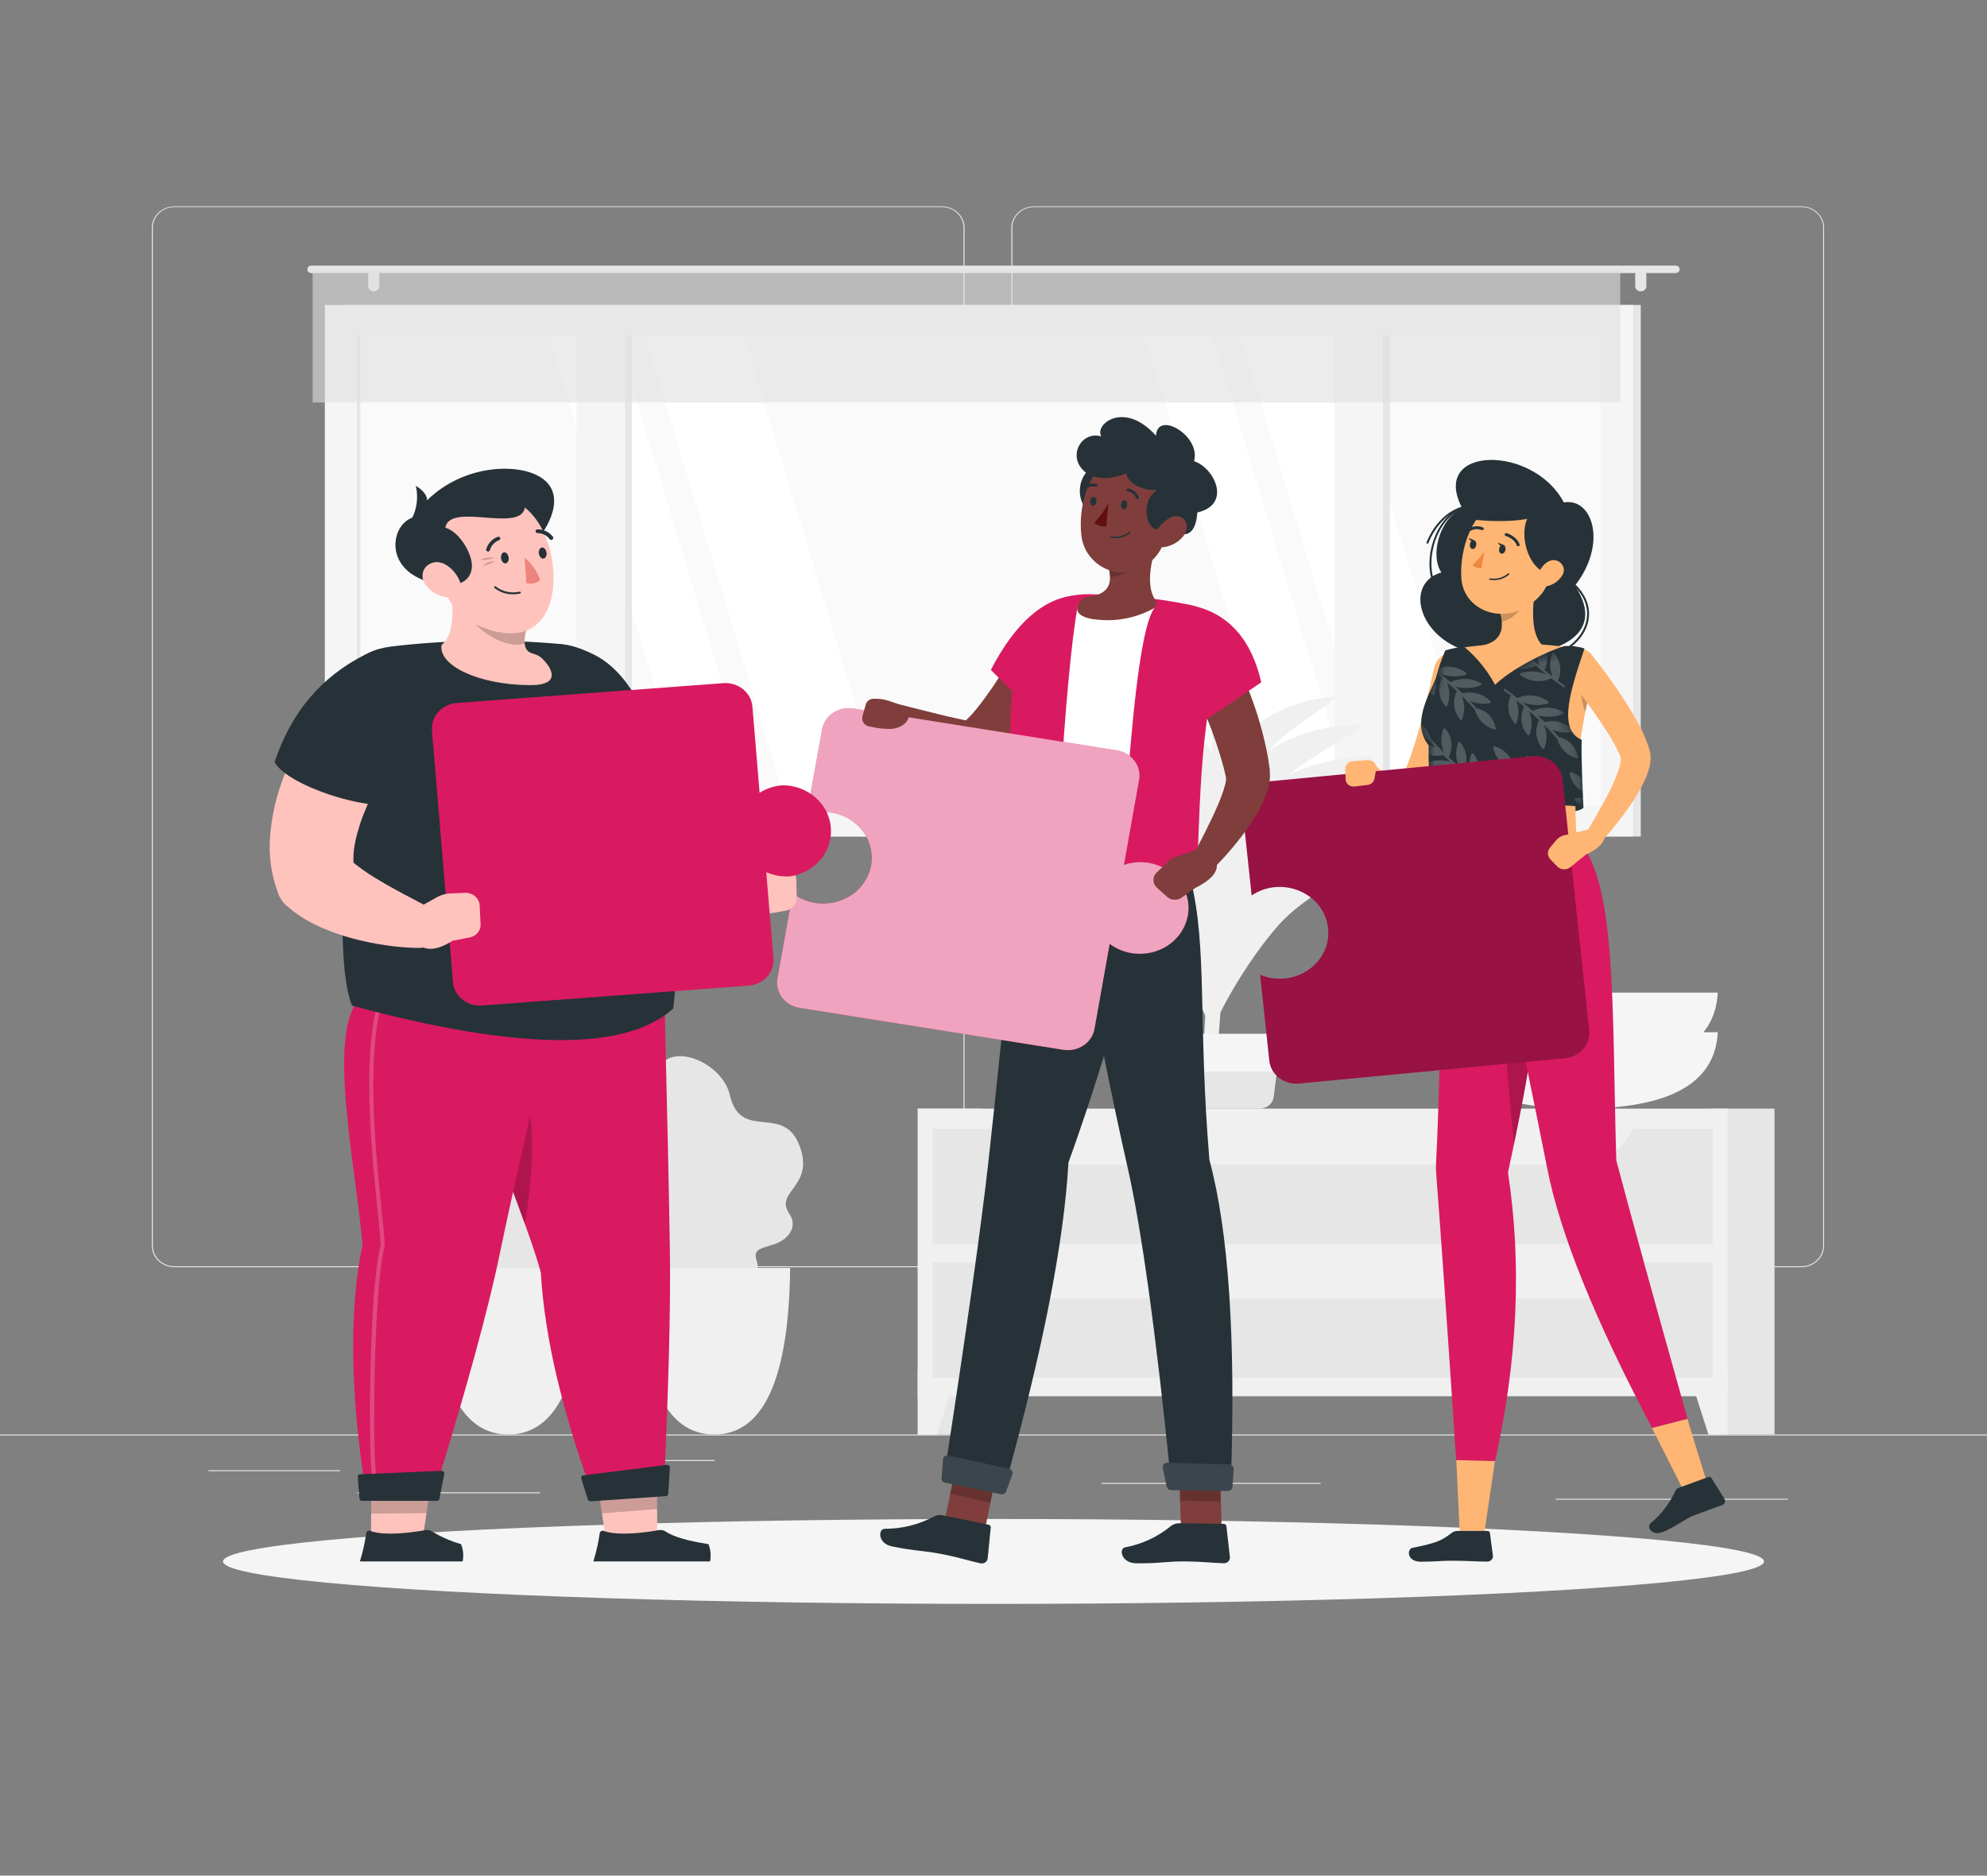 <svg xmlns="http://www.w3.org/2000/svg" xmlns:xlink="http://www.w3.org/1999/xlink" fill="none" version="1.1" width="192.833" height="182" viewBox="0 0 192.833 182"><rect x="0" y="0" width="192.833" height="182" fill="#808080" stroke="none"/><defs><clipPath id="master_svg0_24_18172"><rect x="0" y="0" width="192.833" height="182" rx="0"/></clipPath><mask id="master_svg1_24_18250" style="mask-type:alpha" maskUnits="userSpaceOnUse"><g><path d="M139.345,65.804C139.583,64.886,139.89,63.985,140.263,63.107C140.854,62.94,141.459,62.818,142.072,62.743C143.319,63.786,144.345,65.044,145.095,66.448C146.75,64.869,149.916,63.271,151.844,62.688C152.497,62.65,153.151,62.727,153.773,62.918C152.458,66.834,151.115,70.773,153.495,71.785C153.453,73.645,153.564,75.953,153.665,78.286C151.416,78.053,142.5,77.649,138.878,78.399C138.693,76.033,138.628,74.031,138.639,72.302C136.954,70.274,138.643,67.515,139.345,65.804Z" fill="#FFFFFF" fill-opacity="1"/></g></mask><mask id="master_svg2_24_18270" style="mask-type:alpha" maskUnits="userSpaceOnUse"><g><path d="M139.345,65.804C139.583,64.886,139.89,63.985,140.263,63.107C140.854,62.94,141.459,62.818,142.072,62.743C143.319,63.786,144.345,65.044,145.095,66.448C146.75,64.869,149.916,63.271,151.844,62.688C152.497,62.65,153.151,62.727,153.773,62.918C152.458,66.834,151.115,70.773,153.495,71.785C153.453,73.645,153.564,75.953,153.665,78.286C151.416,78.053,142.5,77.649,138.878,78.399C138.693,76.033,138.628,74.031,138.639,72.302C136.954,70.274,138.643,67.515,139.345,65.804Z" fill="#FFFFFF" fill-opacity="1"/></g></mask><mask id="master_svg3_24_18260" style="mask-type:alpha" maskUnits="userSpaceOnUse"><g><path d="M139.345,65.804C139.583,64.886,139.89,63.985,140.263,63.107C140.854,62.94,141.459,62.818,142.072,62.743C143.319,63.786,144.345,65.044,145.095,66.448C146.75,64.869,149.916,63.271,151.844,62.688C152.497,62.65,153.151,62.727,153.773,62.918C152.458,66.834,151.115,70.773,153.495,71.785C153.453,73.645,153.564,75.953,153.665,78.286C151.416,78.053,142.5,77.649,138.878,78.399C138.693,76.033,138.628,74.031,138.639,72.302C136.954,70.274,138.643,67.515,139.345,65.804Z" fill="#FFFFFF" fill-opacity="1"/></g></mask><mask id="master_svg4_24_18257" style="mask-type:alpha" maskUnits="userSpaceOnUse"><g><path d="M139.345,65.804C139.583,64.886,139.89,63.985,140.263,63.107C140.854,62.94,141.459,62.818,142.072,62.743C143.319,63.786,144.345,65.044,145.095,66.448C146.75,64.869,149.916,63.271,151.844,62.688C152.497,62.65,153.151,62.727,153.773,62.918C152.458,66.834,151.115,70.773,153.495,71.785C153.453,73.645,153.564,75.953,153.665,78.286C151.416,78.053,142.5,77.649,138.878,78.399C138.693,76.033,138.628,74.031,138.639,72.302C136.954,70.274,138.643,67.515,139.345,65.804Z" fill="#FFFFFF" fill-opacity="1"/></g></mask><mask id="master_svg5_24_18255" style="mask-type:alpha" maskUnits="userSpaceOnUse"><g><path d="M139.345,65.804C139.583,64.886,139.89,63.985,140.263,63.107C140.854,62.94,141.459,62.818,142.072,62.743C143.319,63.786,144.345,65.044,145.095,66.448C146.75,64.869,149.916,63.271,151.844,62.688C152.497,62.65,153.151,62.727,153.773,62.918C152.458,66.834,151.115,70.773,153.495,71.785C153.453,73.645,153.564,75.953,153.665,78.286C151.416,78.053,142.5,77.649,138.878,78.399C138.693,76.033,138.628,74.031,138.639,72.302C136.954,70.274,138.643,67.515,139.345,65.804Z" fill="#FFFFFF" fill-opacity="1"/></g></mask><mask id="master_svg6_24_18266" style="mask-type:alpha" maskUnits="userSpaceOnUse"><g><path d="M139.345,65.804C139.583,64.886,139.89,63.985,140.263,63.107C140.854,62.94,141.459,62.818,142.072,62.743C143.319,63.786,144.345,65.044,145.095,66.448C146.75,64.869,149.916,63.271,151.844,62.688C152.497,62.65,153.151,62.727,153.773,62.918C152.458,66.834,151.115,70.773,153.495,71.785C153.453,73.645,153.564,75.953,153.665,78.286C151.416,78.053,142.5,77.649,138.878,78.399C138.693,76.033,138.628,74.031,138.639,72.302C136.954,70.274,138.643,67.515,139.345,65.804Z" fill="#FFFFFF" fill-opacity="1"/></g></mask><mask id="master_svg7_24_18273" style="mask-type:alpha" maskUnits="userSpaceOnUse"><g><path d="M139.345,65.804C139.583,64.886,139.89,63.985,140.263,63.107C140.854,62.94,141.459,62.818,142.072,62.743C143.319,63.786,144.345,65.044,145.095,66.448C146.75,64.869,149.916,63.271,151.844,62.688C152.497,62.65,153.151,62.727,153.773,62.918C152.458,66.834,151.115,70.773,153.495,71.785C153.453,73.645,153.564,75.953,153.665,78.286C151.416,78.053,142.5,77.649,138.878,78.399C138.693,76.033,138.628,74.031,138.639,72.302C136.954,70.274,138.643,67.515,139.345,65.804Z" fill="#FFFFFF" fill-opacity="1"/></g></mask><mask id="master_svg8_24_18263" style="mask-type:alpha" maskUnits="userSpaceOnUse"><g><path d="M139.345,65.804C139.583,64.886,139.89,63.985,140.263,63.107C140.854,62.94,141.459,62.818,142.072,62.743C143.319,63.786,144.345,65.044,145.095,66.448C146.75,64.869,149.916,63.271,151.844,62.688C152.497,62.65,153.151,62.727,153.773,62.918C152.458,66.834,151.115,70.773,153.495,71.785C153.453,73.645,153.564,75.953,153.665,78.286C151.416,78.053,142.5,77.649,138.878,78.399C138.693,76.033,138.628,74.031,138.639,72.302C136.954,70.274,138.643,67.515,139.345,65.804Z" fill="#FFFFFF" fill-opacity="1"/></g></mask></defs><g clip-path="url(#master_svg0_24_18172)"><g><g><rect x="0" y="139.194" width="192.833" height="0.091" rx="0" fill="#EBEBEB" fill-opacity="1" style="mix-blend-mode:passthrough"/></g><g><rect x="20.232" y="142.659" width="12.773" height="0.091" rx="0" fill="#EBEBEB" fill-opacity="1" style="mix-blend-mode:passthrough"/></g><g><rect x="59.177" y="141.672" width="10.178" height="0.091" rx="0" fill="#EBEBEB" fill-opacity="1" style="mix-blend-mode:passthrough"/></g><g><rect x="34.698" y="144.807" width="17.71" height="0.091" rx="0" fill="#EBEBEB" fill-opacity="1" style="mix-blend-mode:passthrough"/></g><g><rect x="165.181" y="145.429" width="8.33" height="0.091" rx="0" fill="#EBEBEB" fill-opacity="1" style="mix-blend-mode:passthrough"/></g><g><rect x="150.977" y="145.429" width="12.33" height="0.091" rx="0" fill="#EBEBEB" fill-opacity="1" style="mix-blend-mode:passthrough"/></g><g><rect x="106.91" y="143.893" width="21.258" height="0.091" rx="0" fill="#EBEBEB" fill-opacity="1" style="mix-blend-mode:passthrough"/></g><g><path d="M91.403,122.959L16.934,122.959C15.72,122.957,14.736,122.027,14.736,120.881L14.736,22.08C14.747,20.941,15.727,20.022,16.934,20.02L91.403,20.02C92.619,20.02,93.605,20.95,93.605,22.098L93.605,120.881C93.605,122.029,92.619,122.959,91.403,122.959ZM16.934,20.093C15.773,20.095,14.833,20.984,14.833,22.08L14.833,120.881C14.833,121.977,15.773,122.866,16.934,122.868L91.403,122.868C92.565,122.866,93.506,121.978,93.508,120.881L93.508,22.08C93.506,20.983,92.565,20.095,91.403,20.093L16.934,20.093Z" fill="#EBEBEB" fill-opacity="1" style="mix-blend-mode:passthrough"/></g><g><path d="M174.827,122.959L100.355,122.959C99.139,122.957,98.154,122.028,98.152,120.881L98.152,22.08C98.165,20.94,99.147,20.022,100.355,20.02L174.827,20.02C176.032,20.024,177.011,20.942,177.021,22.08L177.021,120.881C177.021,122.026,176.04,122.955,174.827,122.959ZM100.355,20.093C99.192,20.095,98.251,20.983,98.249,22.08L98.249,120.881C98.251,121.978,99.192,122.866,100.355,122.868L174.827,122.868C175.989,122.866,176.93,121.978,176.932,120.881L176.932,22.08C176.93,20.983,175.989,20.095,174.827,20.093L100.355,20.093Z" fill="#EBEBEB" fill-opacity="1" style="mix-blend-mode:passthrough"/></g><g transform="matrix(-1,0,0,-1,318.467,162.337)"><rect x="159.234" y="81.168" width="125.974" height="51.575" rx="0" fill="#E6E6E6" fill-opacity="1" style="mix-blend-mode:passthrough"/></g><g transform="matrix(-1,0,0,-1,316.957,162.337)"><rect x="158.478" y="81.168" width="126.954" height="51.575" rx="0" fill="#F5F5F5" fill-opacity="1" style="mix-blend-mode:passthrough"/></g><g transform="matrix(0,1,-1,0,187.929,-122.795)"><rect x="155.362" y="32.567" width="45.627" height="120.725" rx="0" fill="#FAFAFA" fill-opacity="1" style="mix-blend-mode:passthrough"/></g><g><path d="M85.969,78.194L72.2,32.571L62.594,32.571L76.362,78.194L85.969,78.194Z" fill="#FFFFFF" fill-opacity="1" style="mix-blend-mode:passthrough"/></g><g><path d="M73.635,78.194L59.871,32.571L53.253,32.571L67.021,78.194L73.635,78.194Z" fill="#FFFFFF" fill-opacity="1" style="mix-blend-mode:passthrough"/></g><g><path d="M143.769,78.194L130.004,32.571L120.393,32.571L134.162,78.194L143.769,78.194Z" fill="#FFFFFF" fill-opacity="1" style="mix-blend-mode:passthrough"/></g><g><path d="M131.439,78.194L117.671,32.571L111.056,32.571L124.821,78.194L131.439,78.194Z" fill="#FFFFFF" fill-opacity="1" style="mix-blend-mode:passthrough"/></g><g transform="matrix(0,1,-1,0,93.892,-28.758)"><rect x="61.325" y="32.567" width="45.627" height="3.718" rx="0" fill="#E6E6E6" fill-opacity="1" style="mix-blend-mode:passthrough"/></g><g transform="matrix(0,1,-1,0,167.454,-102.312)"><rect x="134.883" y="32.571" width="45.627" height="3.718" rx="0" fill="#E6E6E6" fill-opacity="1" style="mix-blend-mode:passthrough"/></g><g transform="matrix(0,1,-1,0,91.011,-30.296)"><rect x="60.653" y="30.358" width="49.726" height="4.697" rx="0" fill="#F5F5F5" fill-opacity="1" style="mix-blend-mode:passthrough"/></g><g transform="matrix(0,1,-1,0,164.573,-103.858)"><rect x="134.216" y="30.358" width="49.726" height="4.697" rx="0" fill="#F5F5F5" fill-opacity="1" style="mix-blend-mode:passthrough"/></g><g transform="matrix(0,1,-1,0,67.539,-2.398)"><rect x="34.968" y="32.571" width="45.627" height="0.332" rx="0" fill="#E6E6E6" fill-opacity="1" style="mix-blend-mode:passthrough"/></g><g><path d="M30.213,25.771L162.621,25.771C162.834,25.771,163.006,25.934,163.006,26.135C163.006,26.336,162.834,26.499,162.621,26.499L30.213,26.499C30,26.499,29.828,26.336,29.828,26.135C29.828,25.934,30,25.771,30.213,25.771Z" fill="#E6E6E6" fill-opacity="1" style="mix-blend-mode:passthrough"/></g><g><path d="M159.23,28.272C159.529,28.272,159.772,28.044,159.774,27.762L159.774,26.67C159.774,26.387,159.53,26.157,159.23,26.157C158.931,26.159,158.69,26.388,158.69,26.67L158.69,27.762C158.69,28.044,158.932,28.272,159.23,28.272Z" fill="#E6E6E6" fill-opacity="1" style="mix-blend-mode:passthrough"/></g><g><path d="M36.272,28.272C36.571,28.272,36.814,28.044,36.816,27.762L36.816,26.67C36.816,26.387,36.572,26.157,36.272,26.157C35.973,26.159,35.732,26.388,35.732,26.67L35.732,27.762C35.732,28.044,35.974,28.272,36.272,28.272Z" fill="#E6E6E6" fill-opacity="1" style="mix-blend-mode:passthrough"/></g><g transform="matrix(-1,0,0,-1,314.48,78.1)" style="opacity:0.6;"><rect x="157.24" y="39.05" width="126.9" height="12.9" rx="0" fill="#E0E0E0" fill-opacity="1" style="mix-blend-mode:passthrough"/></g><g><path d="M75.113,120.739C76.482,120.302,77.473,119.057,76.605,117.779C75.167,115.668,78.765,115.231,77.762,111.69C76.339,106.703,71.916,111.024,70.82,106.23C70.022,102.746,63.824,100.464,63.581,105.05C63.315,110.07,60.65,106.79,60.056,112.374C59.648,116.232,65.456,116.793,63.732,118.002C62.463,118.882,61.711,120.418,63.481,121.47C65.895,122.901,63.616,124.018,65.259,125.016C66.902,126.013,67.164,124.422,69.71,125.198C71.985,125.889,73.913,123.767,73.462,122.439C73.026,121.212,73.74,121.179,75.113,120.739Z" fill="#E6E6E6" fill-opacity="1" style="mix-blend-mode:passthrough"/></g><g><path d="M61.957,123.032Q62.142,139.194,69.319,139.194Q76.497,139.194,76.682,123.032L61.957,123.032Z" fill="#F0F0F0" fill-opacity="1" style="mix-blend-mode:passthrough"/></g><g><path d="M55.127,120.739C56.492,120.302,57.487,119.057,56.616,117.779C55.177,115.668,58.779,115.231,57.773,111.69C56.346,106.703,51.922,111.024,50.831,106.23C50.032,102.746,43.835,100.464,43.592,105.05C43.326,110.07,40.661,106.79,40.067,112.374C39.658,116.232,45.466,116.793,43.742,118.002C42.473,118.882,41.721,120.418,43.495,121.47C45.906,122.901,43.63,124.018,45.269,125.016C46.909,126.013,47.175,124.422,49.72,125.198C51.999,125.889,53.928,123.767,53.473,122.439C53.037,121.212,53.75,121.179,55.127,120.739Z" fill="#E6E6E6" fill-opacity="1" style="mix-blend-mode:passthrough"/></g><g><path d="M41.968,123.032Q42.157,139.194,49.33,139.194Q56.504,139.194,56.693,123.032L41.968,123.032Z" fill="#F0F0F0" fill-opacity="1" style="mix-blend-mode:passthrough"/></g><g><path d="M117.879,105.152C118.912,94.352,119.634,76.822,119.074,70.958C119.057,70.758,118.952,70.573,118.785,70.449C118.558,70.28,118.247,70.256,117.994,70.388C117.742,70.52,117.597,70.782,117.628,71.053C117.728,73.965,117.84,81.219,117.243,93.748C116.938,99.983,116.498,104.253,116.799,105.152L117.879,105.152Z" fill="#F0F0F0" fill-opacity="1" style="mix-blend-mode:passthrough"/></g><g><path d="M121.065,82.788C123.541,79.876,128.593,77.779,133.742,77.79C135.762,77.79,127.59,81.194,124.192,84.947C121.554,87.859,118.577,92.765,117.567,95.484C118.218,89.759,118.593,85.715,121.065,82.788Z" fill="#F0F0F0" fill-opacity="1" style="mix-blend-mode:passthrough"/></g><g><path d="M115.893,82.759C113.448,79.541,107.794,77.066,101.681,76.786C99.278,76.677,108.415,80.713,111.82,84.852C114.47,88.066,117.185,93.395,117.929,96.314C118.11,90.272,118.342,85.977,115.893,82.759Z" fill="#F0F0F0" fill-opacity="1" style="mix-blend-mode:passthrough"/></g><g><path d="M121.065,87.488C123.541,84.576,128.593,82.479,133.742,82.49C135.762,82.49,127.59,85.893,124.192,89.646C121.554,92.558,118.577,97.465,117.567,100.202C118.218,94.458,118.593,90.414,121.065,87.488Z" fill="#F0F0F0" fill-opacity="1" style="mix-blend-mode:passthrough"/></g><g><path d="M115.893,87.724C113.448,84.506,107.794,82.031,101.681,81.751C99.278,81.642,108.415,85.678,111.82,89.817C114.47,93.035,117.185,98.36,117.929,101.279C118.11,95.215,118.342,90.938,115.893,87.724Z" fill="#F0F0F0" fill-opacity="1" style="mix-blend-mode:passthrough"/></g><g><path d="M120.621,71.733C122.241,69.549,125.708,67.86,129.329,67.631C130.752,67.54,125.145,70.31,122.908,73.091C121.168,75.275,119.275,78.849,118.666,80.811C118.901,76.767,118.997,73.892,120.621,71.733Z" fill="#F0F0F0" fill-opacity="1" style="mix-blend-mode:passthrough"/></g><g><path d="M117.397,72.651C115.673,70.383,111.689,68.647,107.37,68.443C105.677,68.366,112.114,71.213,114.516,74.129C116.383,76.393,118.296,80.149,118.82,82.206C118.959,77.936,119.125,74.918,117.397,72.651Z" fill="#F0F0F0" fill-opacity="1" style="mix-blend-mode:passthrough"/></g><g><path d="M121.177,74.555C123.271,72.076,127.548,70.314,131.91,70.321C133.622,70.321,126.703,73.204,123.811,76.382C121.574,78.85,119.055,83.003,118.195,85.307C118.785,80.444,119.082,77.03,121.177,74.555Z" fill="#F0F0F0" fill-opacity="1" style="mix-blend-mode:passthrough"/></g><g><path d="M116.923,75.872C114.848,73.164,110.062,71.053,104.901,70.816C102.869,70.721,110.602,74.143,113.486,77.645C115.7,80.367,118.014,84.877,118.647,87.36C118.785,82.22,118.994,78.598,116.923,75.872Z" fill="#F0F0F0" fill-opacity="1" style="mix-blend-mode:passthrough"/></g><g><path d="M121.315,77.991C123.575,75.319,128.192,73.415,132.885,73.426C134.733,73.426,127.27,76.535,124.166,79.978C121.755,82.643,119.036,87.12,118.111,89.606C118.716,84.361,119.055,80.663,121.315,77.991Z" fill="#F0F0F0" fill-opacity="1" style="mix-blend-mode:passthrough"/></g><g><path d="M116.595,79.454C114.281,76.429,108.982,74.103,103.232,73.841C100.976,73.735,109.561,77.532,112.766,81.423C115.257,84.448,117.81,89.457,118.512,92.201C118.678,86.501,118.898,82.482,116.595,79.454Z" fill="#F0F0F0" fill-opacity="1" style="mix-blend-mode:passthrough"/></g><g><path d="M110.921,103.329L111.307,106.361C111.349,107.041,111.946,107.572,112.668,107.573L122.256,107.573C122.978,107.572,123.574,107.041,123.617,106.361L124.003,103.329C124.047,102.591,123.424,101.97,122.641,101.971L112.282,101.971C111.499,101.97,110.877,102.591,110.921,103.329Z" fill="#E6E6E6" fill-opacity="1" style="mix-blend-mode:passthrough"/></g><g><path d="M110.351,103.969L124.57,103.969C124.778,103.969,124.954,103.822,124.979,103.627L125.318,100.737C125.343,100.508,125.153,100.309,124.909,100.308L110.011,100.308C109.767,100.309,109.577,100.508,109.602,100.737L109.942,103.627C109.967,103.822,110.142,103.969,110.351,103.969Z" fill="#F5F5F5" fill-opacity="1" style="mix-blend-mode:passthrough"/></g><g transform="matrix(-1,0,0,-1,190.489,278.387)"><rect x="95.244" y="139.194" width="6.178" height="31.621" rx="0" fill="#E6E6E6" fill-opacity="1" style="mix-blend-mode:passthrough"/></g><g><path d="M90.918,139.193L89.066,139.193L89.066,133.14L92.858,133.14L90.918,139.193Z" fill="#F0F0F0" fill-opacity="1" style="mix-blend-mode:passthrough"/></g><g transform="matrix(-1,0,0,-1,344.424,278.387)"><rect x="172.212" y="139.194" width="6.178" height="31.621" rx="0" fill="#E6E6E6" fill-opacity="1" style="mix-blend-mode:passthrough"/></g><g transform="matrix(-1,0,0,-1,335.306,270.961)"><rect x="167.653" y="135.48" width="78.587" height="27.908" rx="0" fill="#F0F0F0" fill-opacity="1" style="mix-blend-mode:passthrough"/></g><g><path d="M165.798,139.193L167.65,139.193L167.65,133.14L163.858,133.14L165.798,139.193Z" fill="#F0F0F0" fill-opacity="1" style="mix-blend-mode:passthrough"/></g><g transform="matrix(-1,0,0,-1,332.43,241.412)"><rect x="166.215" y="120.706" width="75.714" height="11.168" rx="0" fill="#E6E6E6" fill-opacity="1" style="mix-blend-mode:passthrough"/></g><g><path d="M101.596,113.008L153.881,113.008C155.686,113.008,157.414,111.628,158.66,109.197L96.822,109.197C98.064,111.628,99.791,113.008,101.596,113.008Z" fill="#F0F0F0" fill-opacity="1" style="mix-blend-mode:passthrough"/></g><g transform="matrix(-1,0,0,-1,332.43,267.351)"><rect x="166.215" y="133.675" width="75.714" height="11.168" rx="0" fill="#E6E6E6" fill-opacity="1" style="mix-blend-mode:passthrough"/></g><g><path d="M101.596,125.977L153.881,125.977C155.686,125.977,157.414,124.601,158.66,122.169L96.822,122.169C98.064,124.601,99.791,125.977,101.596,125.977Z" fill="#F0F0F0" fill-opacity="1" style="mix-blend-mode:passthrough"/></g><g><path d="M166.701,100.162Q166.361,107.573,153.41,107.573Q140.46,107.573,140.124,100.162L166.701,100.162Z" fill="#F5F5F5" fill-opacity="1" style="mix-blend-mode:passthrough"/></g><g><path d="M166.701,96.314Q166.361,103.74,153.41,103.74Q140.46,103.74,140.124,96.329L166.701,96.314Z" fill="#F5F5F5" fill-opacity="1" style="mix-blend-mode:passthrough"/></g></g><g><g><ellipse cx="96.417" cy="151.511" rx="74.777" ry="4.12" fill="#F5F5F5" fill-opacity="1" style="mix-blend-mode:passthrough"/></g></g><g><g><path d="M141.887,49.275C139.573,50.469,138.802,54.007,139.886,55.546C135.875,56.682,137.957,63.19,144.514,63.554C151.07,63.918,156.061,61.658,152.84,56.831C156.026,52.78,154.56,48.255,151.768,48.754C148.772,43.087,138.737,43.254,141.887,49.275Z" fill="#263238" fill-opacity="1" style="mix-blend-mode:passthrough"/></g><g><path d="M148.867,63.991C147.856,63.988,146.864,63.726,145.998,63.234C145.939,63.214,145.914,63.148,145.946,63.097C145.978,63.046,146.051,63.035,146.098,63.074C148.407,64.378,151.38,63.892,153.09,61.931C154.143,60.701,154.633,58.728,152.793,56.886C152.756,56.849,152.758,56.79,152.797,56.755C152.836,56.719,152.899,56.721,152.936,56.758C154.841,58.688,154.344,60.762,153.241,62.047C152.159,63.274,150.558,63.986,148.867,63.991Z" fill="#263238" fill-opacity="1" style="mix-blend-mode:passthrough"/></g><g><path d="M139.16,56.755C139.12,56.754,139.084,56.729,139.071,56.693C138.046,53.92,139.419,50.196,141.844,49.177C141.893,49.16,141.948,49.18,141.972,49.224C141.993,49.27,141.971,49.324,141.921,49.344C139.577,50.327,138.254,53.938,139.253,56.624C139.27,56.672,139.243,56.725,139.191,56.741L139.16,56.755Z" fill="#263238" fill-opacity="1" style="mix-blend-mode:passthrough"/></g><g><path d="M138.532,52.747L138.497,52.747C138.449,52.729,138.423,52.678,138.439,52.631C139.134,50.894,140.445,49.573,141.856,49.18C141.908,49.166,141.961,49.194,141.976,49.242C141.991,49.29,141.962,49.341,141.91,49.355C140.557,49.719,139.296,51.011,138.621,52.696C138.604,52.728,138.57,52.748,138.532,52.747Z" fill="#263238" fill-opacity="1" style="mix-blend-mode:passthrough"/></g><g><path d="M143.931,149.571L141.702,149.575L141.328,141.672L145.081,141.76L143.931,149.571Z" fill="#FFB573" fill-opacity="1" style="mix-blend-mode:passthrough"/></g><g><path d="M140.055,81.379Q139.858,103.31,139.368,112.858C139.349,113.142,139.349,113.426,139.368,113.71Q140.101,123.279,141.316,141.672L145.092,141.763Q148.381,127.076,146.345,113.772C149.619,98.724,151.382,85.296,148.416,81.376L140.055,81.379Z" fill="#D91A60" fill-opacity="1" style="mix-blend-mode:passthrough"/></g><g style="opacity:0.2;"><path d="M146.38,90.09C145.223,93.752,146.349,105.524,146.947,110.955C147.761,107.031,148.455,103.256,148.968,99.776L146.38,90.09Z" fill="#000000" fill-opacity="1" style="mix-blend-mode:passthrough"/></g><g><path d="M141.451,148.552L144.348,148.552C144.474,148.548,144.582,148.637,144.594,148.756L144.888,150.995C144.894,151.286,144.645,151.526,144.336,151.526C143.06,151.526,142.45,151.439,140.842,151.442C139.851,151.442,139.253,151.537,137.884,151.537C136.515,151.537,136.515,150.299,137.089,150.187C139.67,149.681,140.001,149.4,140.9,148.731C141.057,148.615,141.251,148.552,141.451,148.552Z" fill="#263238" fill-opacity="1" style="mix-blend-mode:passthrough"/></g><g><path d="M142.404,65.24C142.261,65.993,142.099,66.696,141.925,67.424C141.752,68.152,141.574,68.88,141.37,69.608C140.965,71.064,140.545,72.491,139.989,73.932C139.711,74.677,139.386,75.407,139.017,76.116C138.813,76.51,138.577,76.888,138.312,77.248C138.235,77.346,138.165,77.441,138.065,77.55C137.969,77.666,137.862,77.773,137.745,77.871C137.449,78.134,137.093,78.33,136.703,78.442C136.295,78.558,135.863,78.575,135.446,78.489C135.118,78.418,134.805,78.295,134.521,78.125C134.088,77.864,133.705,77.537,133.387,77.157C132.84,76.515,132.404,75.795,132.095,75.024C131.955,74.686,132.086,74.302,132.408,74.105C132.73,73.907,133.155,73.951,133.425,74.209L133.472,74.256C133.95,74.733,134.466,75.176,135.014,75.581C135.229,75.736,135.467,75.858,135.72,75.945C135.813,75.967,135.878,75.967,135.886,75.945C135.894,75.923,135.832,75.909,135.778,75.912C135.724,75.916,135.689,75.934,135.705,75.912C135.723,75.881,135.743,75.85,135.766,75.821C135.805,75.777,135.838,75.73,135.867,75.679C136.028,75.429,136.17,75.167,136.291,74.897C136.572,74.273,136.819,73.637,137.031,72.989C137.471,71.657,137.872,70.27,138.219,68.876C138.566,67.482,138.91,66.059,139.218,64.668C139.416,63.869,140.247,63.361,141.1,63.518C141.954,63.675,142.523,64.44,142.388,65.251L142.404,65.24Z" fill="#FFB573" fill-opacity="1" style="mix-blend-mode:passthrough"/></g><g><path d="M138.898,78.402C138.898,79.298,153.684,79.472,153.684,78.289L146.129,76.469L138.898,78.402Z" fill="#263238" fill-opacity="1" style="mix-blend-mode:passthrough"/></g><g><path d="M141.613,62.892C145.511,62.277,149.494,62.314,153.379,63.001C154.342,63.145,154.976,64.026,154.764,64.923C152.673,73.757,152.793,76.728,152.994,81.38L140.058,81.38C139.41,73.619,139.067,69.189,138.982,66.674C138.913,64.756,139.611,63.172,141.613,62.892Z" fill="#FFB573" fill-opacity="1" style="mix-blend-mode:passthrough"/></g><g style="opacity:0.2;"><path d="M153.341,65.458C153.26,66.691,153.433,67.927,153.85,69.098C154.016,68.257,154.209,67.355,154.429,66.368L153.341,65.458Z" fill="#000000" fill-opacity="1" style="mix-blend-mode:passthrough"/></g><g><path d="M149.134,56.442C148.748,58.207,148.397,61.451,149.708,62.63Q149.195,64.424,145.717,64.424Q141.887,64.424,143.885,62.63C145.975,62.157,145.921,60.693,145.558,59.321L149.134,56.442Z" fill="#FFB573" fill-opacity="1" style="mix-blend-mode:passthrough"/></g><g style="opacity:0.2;"><path d="M147.676,57.617L145.558,59.332C145.648,59.652,145.709,59.978,145.74,60.307C146.538,60.198,147.633,59.372,147.718,58.582C147.766,58.261,147.751,57.934,147.676,57.617Z" fill="#000000" fill-opacity="1" style="mix-blend-mode:passthrough"/></g><g><path d="M151.155,53.377C150.437,56.256,150.202,57.49,148.374,58.731C145.628,60.602,142.034,59.146,141.818,56.121C141.625,53.402,142.824,49.147,146.06,48.477C149.159,47.818,151.911,50.465,151.155,53.377Z" fill="#FFB573" fill-opacity="1" style="mix-blend-mode:passthrough"/></g><g><path d="M149.989,49.045C146.758,49.384,147.741,55.07,150.171,55.619C153.017,54.305,154.772,49.315,149.989,49.045Z" fill="#263238" fill-opacity="1" style="mix-blend-mode:passthrough"/></g><g><path d="M165.81,144.366L163.577,145.007L160.318,138.564L163.754,137.679L165.81,144.366Z" fill="#FFB573" fill-opacity="1" style="mix-blend-mode:passthrough"/></g><g><path d="M162.933,144.362L165.802,143.314C165.906,143.276,166.023,143.315,166.08,143.405L167.364,145.451C167.495,145.667,167.391,145.943,167.144,146.033C166.137,146.397,165.651,146.583,164.39,147.045C163.619,147.329,162.408,148.275,161.336,148.665C160.264,149.054,159.793,148.13,160.179,147.809C161.224,146.949,162.047,145.874,162.585,144.668C162.651,144.525,162.777,144.415,162.933,144.362Z" fill="#263238" fill-opacity="1" style="mix-blend-mode:passthrough"/></g><g><path d="M143.607,81.38Q148.362,104.337,150.163,113.412Q152.026,122.876,160.326,138.549L163.77,137.661Q159.053,120.895,156.855,112.585C156.423,97.538,156.932,85.285,152.998,81.365L143.607,81.38Z" fill="#D91A60" fill-opacity="1" style="mix-blend-mode:passthrough"/></g><g><path d="M146.094,53.359C146.052,53.595,145.886,53.766,145.709,53.723C145.531,53.679,145.446,53.483,145.489,53.246C145.531,53.009,145.701,52.838,145.875,52.864C146.048,52.889,146.141,53.122,146.094,53.359Z" fill="#263238" fill-opacity="1" style="mix-blend-mode:passthrough"/></g><g><path d="M143.26,52.904C143.217,53.14,143.048,53.311,142.874,53.268C142.701,53.224,142.612,53.031,142.654,52.791C142.697,52.551,142.867,52.383,143.04,52.427C143.214,52.471,143.302,52.667,143.26,52.904Z" fill="#263238" fill-opacity="1" style="mix-blend-mode:passthrough"/></g><g><path d="M143.109,52.452L142.535,52.19Q142.766,52.685,143.109,52.452Z" fill="#263238" fill-opacity="1" style="mix-blend-mode:passthrough"/></g><g><path d="M144.054,53.471C143.736,53.975,143.347,54.435,142.897,54.84C143.125,55.055,143.44,55.165,143.761,55.142L144.054,53.471Z" fill="#ED893E" fill-opacity="1" style="mix-blend-mode:passthrough"/></g><g><path d="M144.957,56.289C144.827,56.289,144.698,56.278,144.571,56.256C144.53,56.251,144.503,56.215,144.509,56.176C144.517,56.139,144.554,56.113,144.594,56.118C145.226,56.231,145.877,56.056,146.349,55.645C146.378,55.615,146.428,55.615,146.457,55.645C146.484,55.673,146.484,55.715,146.457,55.743C146.053,56.105,145.514,56.302,144.957,56.289Z" fill="#263238" fill-opacity="1" style="mix-blend-mode:passthrough"/></g><g><path d="M151.594,55.859C151.287,56.352,150.787,56.712,150.202,56.86C149.43,57.046,149.045,56.387,149.284,55.703C149.488,55.088,150.144,54.247,150.919,54.36C151.649,54.486,152.005,55.276,151.594,55.859Z" fill="#FFB573" fill-opacity="1" style="mix-blend-mode:passthrough"/></g><g><path d="M147.325,52.995C147.261,52.994,147.205,52.954,147.186,52.896C146.982,52.274,146.137,52.005,146.129,52.005C146.049,51.982,146.005,51.901,146.033,51.826C146.057,51.751,146.143,51.709,146.222,51.735C146.26,51.735,147.221,52.052,147.471,52.827C147.496,52.903,147.451,52.983,147.371,53.006L147.325,52.995Z" fill="#263238" fill-opacity="1" style="mix-blend-mode:passthrough"/></g><g><path d="M142.627,51.528C142.575,51.527,142.527,51.501,142.5,51.459C142.46,51.39,142.486,51.304,142.558,51.266C142.97,51.03,143.477,50.998,143.919,51.178C143.992,51.214,144.021,51.298,143.985,51.368C143.947,51.436,143.858,51.464,143.784,51.43C143.431,51.293,143.031,51.323,142.705,51.51C142.681,51.523,142.654,51.529,142.627,51.528Z" fill="#263238" fill-opacity="1" style="mix-blend-mode:passthrough"/></g><g><path d="M154.436,63.507C155.535,64.865,156.534,66.237,157.483,67.686C157.954,68.414,158.416,69.142,158.841,69.917C159.301,70.72,159.682,71.562,159.978,72.432C160.021,72.549,160.052,72.683,160.086,72.796L160.113,72.902L160.148,73.055C160.164,73.15,160.174,73.246,160.179,73.342C160.197,73.658,160.172,73.975,160.106,74.285C159.996,74.777,159.832,75.256,159.616,75.716C159.235,76.527,158.787,77.309,158.274,78.052C157.297,79.482,156.2,80.834,154.992,82.096C154.717,82.386,154.256,82.433,153.922,82.205C153.589,81.977,153.493,81.548,153.7,81.212L153.7,81.194C154.552,79.792,155.397,78.351,156.125,76.924C156.483,76.236,156.793,75.527,157.055,74.802C157.168,74.494,157.245,74.175,157.286,73.852C157.301,73.756,157.301,73.66,157.286,73.564L157.286,73.542L157.286,73.499C157.259,73.426,157.24,73.36,157.205,73.284C156.905,72.602,156.552,71.941,156.149,71.307C155.724,70.634,155.273,69.961,154.81,69.287C153.869,67.955,152.882,66.616,151.879,65.32C151.38,64.644,151.54,63.716,152.24,63.224C152.941,62.732,153.928,62.854,154.471,63.5L154.436,63.507Z" fill="#FFB573" fill-opacity="1" style="mix-blend-mode:passthrough"/></g><g><path d="M145.948,52.907L145.373,52.645Q145.601,53.144,145.948,52.907Z" fill="#263238" fill-opacity="1" style="mix-blend-mode:passthrough"/></g><g><path d="M139.345,65.804C139.583,64.886,139.89,63.985,140.263,63.107C140.854,62.94,141.459,62.818,142.072,62.743C143.319,63.786,144.345,65.044,145.095,66.448C146.75,64.869,149.916,63.271,151.844,62.688C152.497,62.65,153.151,62.727,153.773,62.918C152.458,66.834,151.115,70.773,153.495,71.785C153.453,73.645,153.564,75.953,153.665,78.286C151.416,78.053,142.5,77.649,138.878,78.399C138.693,76.033,138.628,74.031,138.639,72.302C136.954,70.274,138.643,67.515,139.345,65.804Z" fill="#263238" fill-opacity="1" style="mix-blend-mode:passthrough"/></g><g mask="url(#master_svg1_24_18250)"><g><g style="opacity:0.2;"><g mask="url(#master_svg2_24_18270)"><g><path d="M142.89,73.088C142.849,73.092,142.813,73.117,142.797,73.153C142.524,73.877,142.532,74.669,142.82,75.388C142.554,75.177,142.292,74.969,142.049,74.758C142.492,73.864,142.363,72.811,141.717,72.036C141.692,72.005,141.653,71.989,141.613,71.992C141.571,71.995,141.535,72.021,141.52,72.057C141.238,72.802,141.256,73.618,141.571,74.351C141.224,74.052,140.892,73.754,140.587,73.466C141.052,72.567,140.931,71.496,140.275,70.711C140.25,70.68,140.211,70.664,140.171,70.667C140.129,70.67,140.093,70.696,140.078,70.732C139.798,71.478,139.816,72.295,140.128,73.029C139.6,72.509,139.16,72.036,138.832,71.642C138.593,70.748,137.884,70.032,136.954,69.746C136.874,69.733,136.804,69.797,136.815,69.873C137.162,71.486,138.42,71.766,138.674,71.806C138.856,72.021,139.06,72.258,139.307,72.512C138.702,72.257,138.03,72.181,137.378,72.294C137.338,72.303,137.307,72.332,137.297,72.37C137.286,72.407,137.294,72.447,137.321,72.476C137.997,73.204,139.052,73.507,140.043,73.259C140.259,73.47,140.491,73.685,140.734,73.907C139.917,73.686,139.045,73.735,138.262,74.045C138.224,74.064,138.2,74.101,138.2,74.141C138.2,74.182,138.224,74.219,138.262,74.238C139.158,74.764,140.283,74.802,141.216,74.336C141.54,74.624,141.883,74.911,142.238,75.199C141.448,74.862,140.554,74.813,139.727,75.06C139.688,75.075,139.66,75.109,139.654,75.148C139.65,75.186,139.666,75.224,139.696,75.25C140.524,75.883,141.658,76.023,142.631,75.614L142.662,75.596C142.674,75.583,142.682,75.568,142.685,75.552L143.121,75.887C143.135,75.904,143.153,75.917,143.175,75.923Q143.522,76.185,143.881,76.436C143.924,76.471,143.988,76.471,144.031,76.436C144.069,76.387,144.057,76.319,144.004,76.283C143.784,76.127,143.565,75.97,143.352,75.807C143.761,74.923,143.621,73.9,142.99,73.142C142.969,73.108,142.931,73.088,142.89,73.088Z" fill="#FFFFFF" fill-opacity="1" style="mix-blend-mode:passthrough"/></g></g><g mask="url(#master_svg3_24_18260)"><g><path d="M139.087,67.449C139.128,67.445,139.164,67.42,139.18,67.384C139.453,66.66,139.445,65.867,139.157,65.149C139.423,65.36,139.685,65.567,139.928,65.778C139.485,66.672,139.613,67.725,140.26,68.501C140.284,68.531,140.324,68.548,140.364,68.545C140.405,68.542,140.442,68.516,140.456,68.479C140.739,67.735,140.721,66.919,140.406,66.186C140.753,66.485,141.085,66.783,141.39,67.071C140.925,67.97,141.046,69.04,141.702,69.826C141.727,69.856,141.766,69.873,141.806,69.87C141.848,69.867,141.884,69.841,141.899,69.804C142.179,69.058,142.161,68.242,141.849,67.507C142.377,68.028,142.817,68.501,143.144,68.894C143.384,69.789,144.093,70.505,145.023,70.791C145.103,70.804,145.173,70.739,145.161,70.663C144.814,69.051,143.557,68.77,143.303,68.73C143.121,68.516,142.917,68.279,142.67,68.024C143.274,68.281,143.947,68.356,144.598,68.239C144.639,68.233,144.671,68.204,144.679,68.166C144.691,68.13,144.682,68.09,144.656,68.061C143.98,67.333,142.925,67.03,141.933,67.278C141.717,67.067,141.486,66.852,141.243,66.63C142.06,66.851,142.932,66.802,143.715,66.492C143.753,66.473,143.777,66.436,143.777,66.395C143.777,66.355,143.753,66.318,143.715,66.299C142.819,65.772,141.694,65.735,140.761,66.201C140.437,65.913,140.094,65.626,139.739,65.338C140.529,65.675,141.423,65.724,142.25,65.476C142.288,65.46,142.315,65.428,142.323,65.389C142.327,65.35,142.311,65.313,142.281,65.287C141.453,64.654,140.319,64.513,139.346,64.923L139.315,64.941C139.303,64.953,139.295,64.968,139.292,64.985L138.856,64.65C138.842,64.633,138.823,64.62,138.802,64.614Q138.455,64.352,138.096,64.1C138.053,64.065,137.989,64.065,137.946,64.1C137.909,64.149,137.92,64.216,137.969,64.253C138.192,64.41,138.412,64.566,138.624,64.73C138.216,65.614,138.356,66.637,138.987,67.395C139.008,67.428,139.046,67.449,139.087,67.449Z" fill="#FFFFFF" fill-opacity="1" style="mix-blend-mode:passthrough"/></g></g><g mask="url(#master_svg4_24_18257)"><g><path d="M150.977,75.745C150.938,75.75,150.903,75.773,150.885,75.807C150.615,76.531,150.623,77.322,150.908,78.042C150.642,77.834,150.38,77.623,150.137,77.412C150.58,76.519,150.451,75.467,149.805,74.693C149.753,74.627,149.646,74.637,149.608,74.711C149.328,75.457,149.346,76.274,149.658,77.008C149.311,76.706,148.98,76.411,148.675,76.123C149.142,75.226,149.02,74.155,148.363,73.371C148.34,73.339,148.299,73.322,148.258,73.328C148.219,73.332,148.184,73.356,148.166,73.39C147.885,74.135,147.903,74.952,148.216,75.687C147.688,75.17,147.248,74.693,146.92,74.3C146.678,73.406,145.97,72.691,145.042,72.403C145.004,72.396,144.965,72.407,144.938,72.432C144.91,72.459,144.897,72.497,144.903,72.534C145.25,74.143,146.511,74.423,146.762,74.463C146.943,74.678,147.148,74.918,147.395,75.173C146.79,74.917,146.118,74.841,145.466,74.955C145.427,74.965,145.396,74.994,145.385,75.031C145.373,75.067,145.382,75.105,145.408,75.133C146.081,75.866,147.14,76.171,148.131,75.916C148.347,76.127,148.579,76.345,148.822,76.567C148.005,76.345,147.132,76.394,146.349,76.706C146.314,76.726,146.291,76.761,146.288,76.8C146.287,76.84,146.309,76.876,146.346,76.895C147.241,77.422,148.366,77.461,149.3,76.997C149.624,77.281,149.967,77.568,150.322,77.86C149.532,77.523,148.637,77.474,147.811,77.721C147.772,77.736,147.744,77.769,147.738,77.809C147.733,77.847,147.751,77.885,147.784,77.907C148.612,78.54,149.746,78.68,150.719,78.271L150.746,78.249C150.757,78.237,150.766,78.224,150.773,78.209L151.209,78.544C151.221,78.561,151.239,78.574,151.259,78.58C151.49,78.755,151.726,78.926,151.965,79.097C152.008,79.132,152.072,79.132,152.115,79.097C152.153,79.049,152.143,78.981,152.092,78.944C151.868,78.788,151.652,78.628,151.436,78.467C151.847,77.585,151.709,76.561,151.078,75.803C151.057,75.768,151.019,75.746,150.977,75.745Z" fill="#FFFFFF" fill-opacity="1" style="mix-blend-mode:passthrough"/></g></g><g mask="url(#master_svg5_24_18255)"><g><path d="M158.393,78.26C158.352,78.263,158.316,78.289,158.301,78.325C158.026,79.049,158.033,79.841,158.32,80.56C158.054,80.349,157.796,80.138,157.549,79.931C157.994,79.038,157.867,77.984,157.221,77.208C157.196,77.177,157.155,77.16,157.113,77.164C157.072,77.17,157.037,77.194,157.02,77.23C156.74,77.974,156.758,78.79,157.071,79.523C156.723,79.225,156.396,78.926,156.091,78.639C156.556,77.74,156.434,76.669,155.779,75.883C155.754,75.853,155.715,75.836,155.674,75.839C155.633,75.842,155.597,75.868,155.582,75.905C155.3,76.65,155.318,77.468,155.632,78.202C155.104,77.681,154.66,77.208,154.336,76.815C154.097,75.92,153.388,75.204,152.458,74.918C152.377,74.901,152.303,74.969,152.319,75.046C152.666,76.658,153.924,76.939,154.178,76.979C154.356,77.193,154.564,77.43,154.811,77.685C154.206,77.43,153.534,77.354,152.882,77.466C152.844,77.478,152.813,77.506,152.801,77.543C152.791,77.58,152.801,77.62,152.828,77.648C153.504,78.375,154.557,78.678,155.547,78.431C155.767,78.642,155.995,78.857,156.238,79.079C155.422,78.858,154.551,78.907,153.769,79.217C153.731,79.235,153.708,79.272,153.708,79.312C153.707,79.351,153.727,79.388,153.762,79.41C154.66,79.935,155.785,79.972,156.72,79.508Q157.206,79.938,157.738,80.371C156.948,80.035,156.054,79.985,155.227,80.233C155.188,80.247,155.161,80.281,155.158,80.32C155.154,80.359,155.169,80.397,155.2,80.422C156.028,81.054,157.162,81.195,158.135,80.786C158.144,80.788,158.153,80.788,158.162,80.786C158.177,80.775,158.186,80.76,158.189,80.742L158.625,81.077C158.638,81.093,158.655,81.106,158.675,81.114Q159.022,81.376,159.381,81.627C159.424,81.662,159.488,81.662,159.531,81.627C159.572,81.579,159.561,81.509,159.508,81.474L158.852,80.997C159.263,80.115,159.125,79.091,158.494,78.333C158.478,78.292,158.439,78.264,158.393,78.26Z" fill="#FFFFFF" fill-opacity="1" style="mix-blend-mode:passthrough"/></g></g><g mask="url(#master_svg6_24_18266)"><g><path d="M141.435,78.671C141.395,78.675,141.359,78.698,141.343,78.733C141.068,79.457,141.075,80.249,141.362,80.968C141.096,80.761,140.837,80.55,140.591,80.339C141.036,79.445,140.909,78.392,140.263,77.616C140.208,77.552,140.1,77.563,140.062,77.638C139.782,78.383,139.8,79.2,140.112,79.934C139.765,79.632,139.437,79.338,139.133,79.05C139.598,78.151,139.476,77.08,138.82,76.294C138.796,76.264,138.756,76.248,138.716,76.254C138.675,76.256,138.639,76.28,138.624,76.316C138.342,77.062,138.359,77.879,138.674,78.613C138.217,78.172,137.785,77.709,137.378,77.226C137.136,76.333,136.428,75.618,135.5,75.33C135.461,75.323,135.421,75.334,135.392,75.359C135.367,75.386,135.356,75.422,135.361,75.457C135.708,77.07,136.965,77.35,137.22,77.39C137.397,77.605,137.606,77.841,137.852,78.118C137.249,77.86,136.575,77.783,135.924,77.9C135.886,77.909,135.855,77.937,135.843,77.973C135.832,78.01,135.843,78.05,135.87,78.078C136.541,78.811,137.599,79.116,138.589,78.861C138.809,79.072,139.036,79.29,139.279,79.512C138.464,79.288,137.592,79.337,136.811,79.651C136.774,79.667,136.75,79.703,136.749,79.742C136.748,79.781,136.768,79.818,136.803,79.84C137.7,80.367,138.826,80.406,139.761,79.942C140.085,80.226,140.425,80.513,140.78,80.801C139.989,80.465,139.095,80.417,138.269,80.666C138.231,80.68,138.204,80.712,138.2,80.75C138.194,80.788,138.21,80.827,138.242,80.852C139.07,81.484,140.204,81.624,141.177,81.216C141.186,81.217,141.195,81.217,141.204,81.216C141.218,81.206,141.227,81.192,141.231,81.176L141.667,81.511C141.68,81.527,141.697,81.539,141.717,81.547C141.952,81.722,142.183,81.893,142.423,82.064C142.466,82.099,142.53,82.099,142.573,82.064C142.614,82.016,142.603,81.946,142.55,81.911L141.894,81.434C142.304,80.55,142.166,79.525,141.536,78.766C141.532,78.715,141.489,78.675,141.435,78.671Z" fill="#FFFFFF" fill-opacity="1" style="mix-blend-mode:passthrough"/></g></g><g mask="url(#master_svg7_24_18273)"><g><path d="M150.73,63.336C150.689,63.342,150.654,63.366,150.637,63.402C150.367,64.126,150.375,64.917,150.66,65.637C150.394,65.426,150.132,65.218,149.889,65.007C150.332,64.113,150.204,63.06,149.557,62.284C149.533,62.254,149.494,62.238,149.453,62.241C149.412,62.244,149.376,62.269,149.361,62.306C149.08,63.051,149.098,63.866,149.411,64.599C149.064,64.301,148.732,64.002,148.427,63.715C148.892,62.816,148.771,61.745,148.115,60.959C148.091,60.929,148.051,60.912,148.011,60.916C147.969,60.919,147.933,60.944,147.918,60.981C147.638,61.727,147.656,62.544,147.969,63.278C147.44,62.757,147.001,62.284,146.673,61.891C146.433,60.997,145.724,60.28,144.795,59.995C144.714,59.982,144.644,60.046,144.656,60.122C145.003,61.735,146.264,62.015,146.515,62.055C146.696,62.27,146.9,62.506,147.147,62.761C146.543,62.505,145.87,62.429,145.219,62.543C145.18,62.554,145.15,62.583,145.138,62.619C145.126,62.656,145.135,62.695,145.161,62.725C145.837,63.453,146.892,63.756,147.884,63.507C148.1,63.718,148.331,63.933,148.574,64.155C147.757,63.935,146.885,63.984,146.102,64.294C146.066,64.314,146.043,64.349,146.04,64.388C146.04,64.428,146.062,64.466,146.098,64.486C146.994,65.013,148.119,65.051,149.052,64.585C149.376,64.872,149.72,65.16,150.074,65.447C149.284,65.111,148.39,65.062,147.564,65.309C147.525,65.324,147.497,65.357,147.49,65.396C147.486,65.436,147.503,65.474,147.537,65.498C148.363,66.131,149.496,66.271,150.468,65.862L150.499,65.844C150.511,65.832,150.519,65.817,150.522,65.801L150.957,66.135C150.972,66.152,150.99,66.164,151.011,66.172Q151.359,66.434,151.717,66.685C151.761,66.72,151.824,66.72,151.868,66.685C151.906,66.637,151.896,66.568,151.845,66.532C151.621,66.376,151.405,66.219,151.189,66.055C151.599,65.173,151.461,64.149,150.83,63.391C150.808,63.358,150.771,63.338,150.73,63.336Z" fill="#FFFFFF" fill-opacity="1" style="mix-blend-mode:passthrough"/></g></g><g mask="url(#master_svg8_24_18263)"><g><path d="M147.066,70.252C147.107,70.249,147.142,70.225,147.159,70.19C147.434,69.467,147.427,68.675,147.139,67.955C147.406,68.163,147.664,68.374,147.911,68.585C147.466,69.478,147.593,70.532,148.239,71.308C148.294,71.372,148.401,71.36,148.439,71.286C148.72,70.54,148.702,69.723,148.389,68.989Q148.91,69.441,149.372,69.874C148.908,70.773,149.029,71.843,149.685,72.629C149.74,72.693,149.847,72.682,149.885,72.607C150.166,71.861,150.147,71.044,149.831,70.31C150.288,70.752,150.721,71.214,151.127,71.697C151.369,72.592,152.079,73.307,153.009,73.594C153.047,73.601,153.086,73.59,153.113,73.565C153.14,73.537,153.152,73.499,153.144,73.463C152.801,71.854,151.54,71.574,151.285,71.534C151.108,71.319,150.9,71.082,150.653,70.806C151.256,71.064,151.93,71.14,152.581,71.024C152.62,71.014,152.65,70.987,152.662,70.951C152.673,70.914,152.663,70.874,152.635,70.846C151.964,70.112,150.907,69.808,149.916,70.063C149.7,69.852,149.469,69.633,149.226,69.411C150.041,69.635,150.913,69.587,151.694,69.273C151.732,69.255,151.756,69.218,151.756,69.178C151.758,69.14,151.737,69.103,151.702,69.084C150.805,68.557,149.679,68.518,148.744,68.982C148.42,68.698,148.08,68.41,147.726,68.123C148.517,68.457,149.41,68.505,150.236,68.258C150.274,68.244,150.301,68.212,150.306,68.174C150.313,68.135,150.296,68.096,150.263,68.072C149.436,67.437,148.301,67.297,147.328,67.708C147.319,67.706,147.31,67.706,147.301,67.708C147.29,67.72,147.281,67.733,147.274,67.748L146.839,67.413C146.826,67.396,146.809,67.383,146.788,67.377C146.557,67.202,146.322,67.013,146.083,66.86C146.039,66.825,145.975,66.825,145.932,66.86C145.894,66.908,145.904,66.976,145.955,67.013L146.611,67.489C146.201,68.373,146.339,69.398,146.97,70.158C146.977,70.205,147.016,70.243,147.066,70.252Z" fill="#FFFFFF" fill-opacity="1" style="mix-blend-mode:passthrough"/></g></g></g></g></g><g><path d="M148.759,73.382L122.92,75.843C121.485,75.981,120.439,77.189,120.583,78.544L121.47,86.883C124.419,84.911,128.526,86.673,128.89,90.067C129.253,93.462,125.603,95.965,122.295,94.589L123.186,102.928C123.334,104.282,124.612,105.269,126.048,105.138L151.887,102.681C153.322,102.539,154.367,101.332,154.228,99.976L151.625,75.588C151.473,74.235,150.194,73.251,148.759,73.382Z" fill="#D91A60" fill-opacity="1" style="mix-blend-mode:passthrough"/></g><g style="opacity:0.3;"><path d="M148.759,73.382L122.92,75.843C121.485,75.981,120.439,77.189,120.583,78.544L121.47,86.883C124.419,84.911,128.526,86.673,128.89,90.067C129.253,93.462,125.603,95.965,122.295,94.589L123.186,102.928C123.334,104.282,124.612,105.269,126.048,105.138L151.887,102.681C153.322,102.539,154.367,101.332,154.228,99.976L151.625,75.588C151.473,74.235,150.194,73.251,148.759,73.382Z" fill="#000000" fill-opacity="1" style="mix-blend-mode:passthrough"/></g><g><path d="M155.81,80.863L154.614,80.371L151.806,81.048C151.484,81.128,151.2,81.306,150.996,81.554L150.402,82.282C150.142,82.611,150.163,83.068,150.453,83.374L151.124,84.073C151.458,84.419,152.024,84.452,152.4,84.146L153.924,82.912Q155.759,82.1,155.81,80.863Z" fill="#FFB573" fill-opacity="1" style="mix-blend-mode:passthrough"/></g><g><path d="M131.47,76.316L132.712,76.167C133.056,76.13,133.332,75.882,133.387,75.559L133.556,74.627C133.654,74.151,133.239,73.719,132.727,73.765L131.277,73.863C130.852,73.884,130.526,74.226,130.548,74.627L130.587,75.61C130.596,76.049,131.01,76.38,131.47,76.316Z" fill="#FFB573" fill-opacity="1" style="mix-blend-mode:passthrough"/></g><g><path d="M150.795,49.566Q147.733,51.022,142.353,50.352Q145.354,45.722,150.795,49.566Z" fill="#263238" fill-opacity="1" style="mix-blend-mode:passthrough"/></g></g><g><g><path d="M96.91,141.92L95.371,149.48L91.476,148.592L93.015,141.032L96.91,141.92Z" fill="#7F3E3B" fill-opacity="1" style="mix-blend-mode:passthrough"/></g><g><path d="M91.599,147.056L95.931,147.944C96.07,147.97,96.165,148.092,96.15,148.225L95.85,151.228C95.808,151.546,95.484,151.762,95.151,151.693C93.79,151.391,93.385,151.202,91.661,150.849C89.652,150.43,88.938,150.543,86.578,150.055C85.151,149.761,85.217,148.348,85.857,148.345C87.548,148.349,89.21,147.93,90.674,147.133C90.961,146.997,91.292,146.969,91.599,147.056Z" fill="#263238" fill-opacity="1" style="mix-blend-mode:passthrough"/></g><g style="opacity:0.2;"><path d="M96.914,141.924L96.12,145.819L92.221,144.93L93.015,141.032L96.914,141.924Z" fill="#000000" fill-opacity="1" style="mix-blend-mode:passthrough"/></g><g><path d="M103.691,112.804Q108.261,100.115,111.878,85.14L98.843,84.361Q96.914,103.791,95.919,112.753Q94.878,122.064,91.642,143.085L97.524,144.21Q103.039,124.415,103.691,112.804Z" fill="#263238" fill-opacity="1" style="mix-blend-mode:passthrough"/></g><g style="opacity:0.2;"><path d="M105.865,92.201L109.027,95.892C108.221,98.742,107.28,101.946,106.247,105.218C105.654,100.902,105.526,96.541,105.865,92.201Z" fill="#263238" fill-opacity="1" style="mix-blend-mode:passthrough"/></g><g><path d="M91.727,143.875L97.126,144.989C97.349,145.035,97.574,144.916,97.647,144.712L98.241,143.07C98.328,142.835,98.179,142.58,97.921,142.524L92.063,141.232C91.801,141.174,91.545,141.344,91.515,141.596L91.38,143.416C91.355,143.63,91.504,143.828,91.727,143.875Z" fill="#263238" fill-opacity="1" style="mix-blend-mode:passthrough"/></g><g style="opacity:0.1;"><path d="M91.727,143.875L97.126,144.989C97.349,145.035,97.574,144.916,97.647,144.712L98.241,143.07C98.328,142.835,98.179,142.58,97.921,142.524L92.063,141.232C91.801,141.174,91.545,141.344,91.515,141.596L91.38,143.416C91.355,143.63,91.504,143.828,91.727,143.875Z" fill="#FFFFFF" fill-opacity="1" style="mix-blend-mode:passthrough"/></g><g><path d="M118.353,141.658L118.596,149.458L114.643,149.407L114.4,141.607L118.353,141.658Z" fill="#7F3E3B" fill-opacity="1" style="mix-blend-mode:passthrough"/></g><g><path d="M114.543,147.806L118.747,147.864C118.888,147.863,119.006,147.964,119.02,148.097L119.36,151.096C119.387,151.418,119.115,151.692,118.774,151.686C117.377,151.646,116.938,151.537,115.175,151.511C113.116,151.479,112.672,151.723,110.258,151.69C108.796,151.668,108.561,150.27,109.186,150.146C110.845,149.834,112.387,149.113,113.656,148.057C113.907,147.87,114.224,147.78,114.543,147.806Z" fill="#263238" fill-opacity="1" style="mix-blend-mode:passthrough"/></g><g style="opacity:0.2;"><path d="M118.357,141.661L118.481,145.68L114.524,145.629L114.4,141.607L118.357,141.661Z" fill="#000000" fill-opacity="1" style="mix-blend-mode:passthrough"/></g><g><path d="M117.37,112.545C116.252,99.197,117.197,91.997,115.554,85.369L103.691,84.674Q107.374,104.293,109.406,113.168Q111.439,122.042,113.625,143.598L119.457,143.667Q120.17,122.959,117.37,112.545Z" fill="#263238" fill-opacity="1" style="mix-blend-mode:passthrough"/></g><g><path d="M113.641,144.588L119.16,144.669C119.397,144.671,119.594,144.499,119.611,144.275L119.73,142.557C119.75,142.318,119.553,142.111,119.298,142.106L113.294,141.931C113.008,141.922,112.788,142.165,112.842,142.43L113.228,144.25C113.27,144.437,113.439,144.575,113.641,144.588Z" fill="#263238" fill-opacity="1" style="mix-blend-mode:passthrough"/></g><g style="opacity:0.1;"><path d="M113.641,144.588L119.16,144.669C119.397,144.671,119.594,144.499,119.611,144.275L119.73,142.557C119.75,142.318,119.553,142.111,119.298,142.106L113.294,141.931C113.008,141.922,112.788,142.165,112.842,142.43L113.228,144.25C113.27,144.437,113.439,144.575,113.641,144.588Z" fill="#FFFFFF" fill-opacity="1" style="mix-blend-mode:passthrough"/></g><g><path d="M103.308,64.14C102.853,65.069,102.379,65.891,101.862,66.739C101.345,67.588,100.801,68.41,100.2,69.218C99.591,70.053,98.927,70.849,98.21,71.602C97.414,72.47,96.481,73.216,95.445,73.816L95.31,73.888C94.843,74.147,94.282,74.206,93.767,74.049C93.015,73.819,92.286,73.561,91.572,73.284C90.859,73.007,90.165,72.702,89.482,72.381C88.799,72.061,88.132,71.723,87.477,71.359C86.821,70.995,86.181,70.631,85.548,70.19C85.081,69.877,84.916,69.295,85.154,68.804C85.393,68.313,85.968,68.051,86.524,68.181L86.566,68.181C87.257,68.337,87.97,68.527,88.665,68.698L90.751,69.218C91.441,69.397,92.136,69.546,92.818,69.706C93.501,69.866,94.183,69.99,94.854,70.121L93.192,70.358C93.77,69.906,94.288,69.39,94.735,68.822C95.263,68.181,95.772,67.475,96.278,66.747C96.783,66.019,97.242,65.258,97.697,64.486C98.152,63.715,98.615,62.917,99.024,62.182L99.047,62.142C99.684,61.14,101.03,60.768,102.14,61.288C103.249,61.808,103.749,63.044,103.289,64.13L103.308,64.14Z" fill="#7F3E3B" fill-opacity="1" style="mix-blend-mode:passthrough"/></g><g><path d="M104.258,57.778Q99.653,58.273,96.159,65.003L100.91,69.775Q103.027,67.395,105.303,64.385C107.787,61.105,107.902,57.388,104.258,57.778Z" fill="#D91A60" fill-opacity="1" style="mix-blend-mode:passthrough"/></g><g><path d="M103.691,58.786Q105.461,58.193,113.39,59.15C111.847,61.028,110.559,76.582,110.417,85.522C108.731,85.74,102.267,85.322,100.775,84.994C100.968,81.485,102.518,65.025,103.691,58.786Z" fill="#FFFFFF" fill-opacity="1" style="mix-blend-mode:passthrough"/></g><g><path d="M98.573,63.504C99.003,60.156,102.022,57.643,105.596,57.658C108.909,57.683,112.211,58.027,115.45,58.684C117.575,59.109,118.91,61.106,118.4,63.1C115.959,72.764,116.603,81.933,115.951,86.199C113.627,87.005,111.159,87.376,108.685,87.291Q108.743,83.611,109.287,77.398C109.719,72.458,110.494,60.843,112.09,58.914Q106.367,58.186,104.597,58.772C103.282,65.779,102.318,87.004,102.318,87.007C99.518,86.818,98.199,85.347,98.241,84.911C97.674,76.324,97.96,68.538,98.573,63.504Z" fill="#D91A60" fill-opacity="1" style="mix-blend-mode:passthrough"/></g><g><path d="M112.295,52.755C111.758,54.211,111.138,56.791,112.129,58.24C112.343,58.527,112.226,58.928,111.886,59.07C110.293,59.937,108.452,60.312,106.621,60.14C104.134,59.951,104.307,58.892,104.948,58.204C105.099,58.045,105.308,57.946,105.534,57.927C107.883,57.661,107.906,56.326,107.566,55.015L112.295,52.755Z" fill="#7F3E3B" fill-opacity="1" style="mix-blend-mode:passthrough"/></g><g style="opacity:0.2;"><path d="M110.366,53.683L107.57,55.026C107.658,55.336,107.709,55.655,107.72,55.976C108.738,55.976,110.181,55.332,110.347,54.593C110.432,54.295,110.438,53.983,110.366,53.683Z" fill="#000000" fill-opacity="1" style="mix-blend-mode:passthrough"/></g><g transform="matrix(0.08,-0.997,0.997,0.071,46.591,150.543)"><ellipse cx="106.999" cy="51.688" rx="2.385" ry="1.885" fill="#263238" fill-opacity="1" style="mix-blend-mode:passthrough"/></g><g><path d="M113.807,48.776C113.29,51.648,113.139,53.355,111.45,54.691C108.909,56.697,105.341,55,104.956,52.041C104.605,49.38,105.507,45.125,108.585,44.266C111.662,43.407,114.323,45.9,113.807,48.776Z" fill="#7F3E3B" fill-opacity="1" style="mix-blend-mode:passthrough"/></g><g><path d="M113.143,51.204C113.104,51.204,113.058,51.157,113.016,51.178C111.635,51.906,111.188,50.341,111.273,49.3C111.33,48.598,111.702,47.952,112.295,47.524C110.798,47.684,109.348,46.774,109.325,45.926C107.67,46.614,105.677,46.654,104.778,45.198C103.879,43.742,105.164,41.838,106.876,42.344C106.182,41.172,109.117,38.828,112.19,42.286C112.287,39.778,116.583,42.286,115.877,44.75C117.867,45.398,119.572,48.965,116.197,49.726Q115.974,53.031,113.143,51.204Z" fill="#263238" fill-opacity="1" style="mix-blend-mode:passthrough"/></g><g><path d="M114.77,52.107C114.303,52.648,113.636,53.001,112.904,53.097C111.978,53.195,111.774,52.307,112.248,51.499C112.676,50.771,113.671,49.846,114.496,50.13C115.322,50.414,115.372,51.415,114.77,52.107Z" fill="#7F3E3B" fill-opacity="1" style="mix-blend-mode:passthrough"/></g><g><path d="M109.394,48.991C109.371,49.231,109.22,49.409,109.055,49.395C108.889,49.38,108.773,49.176,108.796,48.936C108.819,48.696,108.97,48.521,109.136,48.536C109.301,48.55,109.413,48.754,109.394,48.991Z" fill="#263238" fill-opacity="1" style="mix-blend-mode:passthrough"/></g><g><path d="M106.405,48.678C106.382,48.914,106.232,49.093,106.066,49.078C105.9,49.063,105.788,48.86,105.808,48.623C105.827,48.386,105.981,48.204,106.147,48.219C106.313,48.234,106.444,48.437,106.405,48.678Z" fill="#263238" fill-opacity="1" style="mix-blend-mode:passthrough"/></g><g><path d="M107.574,48.813C107.205,49.51,106.737,50.157,106.182,50.734C106.505,51.001,106.937,51.119,107.362,51.058L107.574,48.813Z" fill="#630F0F" fill-opacity="1" style="mix-blend-mode:passthrough"/></g><g><path d="M108.141,52.216C108.707,52.253,109.264,52.07,109.684,51.71C109.713,51.682,109.712,51.637,109.682,51.61C109.652,51.583,109.605,51.583,109.576,51.612C109.099,52.009,108.45,52.168,107.829,52.037C107.789,52.028,107.75,52.054,107.744,52.092C107.737,52.13,107.762,52.167,107.802,52.176C107.925,52.194,108.033,52.209,108.141,52.216Z" fill="#263238" fill-opacity="1" style="mix-blend-mode:passthrough"/></g><g><path d="M110.381,48.412C110.406,48.417,110.431,48.417,110.455,48.412C110.53,48.381,110.563,48.297,110.528,48.226C110.344,47.809,109.96,47.499,109.494,47.393C109.414,47.382,109.339,47.434,109.325,47.509C109.313,47.585,109.368,47.657,109.448,47.67C109.815,47.759,110.116,48.007,110.258,48.339C110.284,48.381,110.33,48.408,110.381,48.412Z" fill="#263238" fill-opacity="1" style="mix-blend-mode:passthrough"/></g><g><path d="M105.152,47.517C105.201,47.529,105.252,47.518,105.291,47.488C105.57,47.249,105.952,47.15,106.321,47.222C106.398,47.243,106.479,47.201,106.502,47.127C106.524,47.053,106.48,46.975,106.402,46.952C105.936,46.852,105.448,46.973,105.094,47.276C105.036,47.331,105.036,47.419,105.094,47.473C105.109,47.492,105.129,47.507,105.152,47.517Z" fill="#263238" fill-opacity="1" style="mix-blend-mode:passthrough"/></g><g><path d="M119.317,62.903C119.568,63.365,119.773,63.766,119.973,64.199C120.174,64.632,120.359,65.051,120.559,65.48C120.945,66.339,121.28,67.213,121.597,68.097C122.24,69.886,122.732,71.72,123.07,73.583L123.174,74.311L123.228,74.675L123.228,74.762L123.228,74.922C123.228,75.039,123.247,75.155,123.247,75.286C123.232,75.95,123.093,76.605,122.835,77.223C122.451,78.165,121.962,79.067,121.377,79.913C120.846,80.704,120.27,81.468,119.653,82.202C119.048,82.932,118.404,83.633,117.725,84.302C117.321,84.706,116.665,84.77,116.183,84.453C115.7,84.136,115.536,83.533,115.796,83.036L115.796,83.007C116.595,81.438,117.439,79.851,118.11,78.304C118.284,77.918,118.438,77.532,118.573,77.157C118.707,76.807,118.82,76.45,118.909,76.087C118.971,75.861,118.993,75.628,118.974,75.395Q118.974,75.417,118.974,75.395L118.955,75.323L118.882,75.02L118.739,74.42C118.294,72.79,117.749,71.186,117.108,69.615C116.799,68.814,116.448,68.024,116.109,67.231C115.939,66.838,115.758,66.445,115.576,66.055L115.037,64.92L115.006,64.854C114.441,63.738,114.942,62.402,116.124,61.869C117.306,61.336,118.722,61.809,119.287,62.925L119.317,62.903Z" fill="#7F3E3B" fill-opacity="1" style="mix-blend-mode:passthrough"/></g><g><path d="M115.847,58.786Q120.984,60.009,122.403,66.208L116.024,70.525Q114.443,68.963,113.964,65.294C113.745,63.544,114.805,58.739,115.847,58.786Z" fill="#D91A60" fill-opacity="1" style="mix-blend-mode:passthrough"/></g><g><path d="M116.637,82.264L113.667,83.312L115.943,86.188Q118.507,84.932,118.021,83.538L116.637,82.264Z" fill="#7F3E3B" fill-opacity="1" style="mix-blend-mode:passthrough"/></g><g><path d="M111.458,83.72C110.658,83.593,109.837,83.663,109.074,83.924L110.547,75.661C110.785,74.318,109.826,73.047,108.403,72.818L82.795,68.749C81.374,68.527,80.03,69.43,79.787,70.769L78.29,79.05C79.052,78.786,79.874,78.716,80.674,78.846C83.721,79.329,85.46,82.402,84.191,85.06C82.922,87.719,79.33,88.525,76.929,86.69L75.452,94.953C75.215,96.297,76.174,97.568,77.596,97.796L103.204,101.866C104.626,102.087,105.971,101.185,106.216,99.845L107.69,91.579C110.092,93.383,113.652,92.572,114.917,89.932C116.183,87.292,114.479,84.233,111.458,83.72Z" fill="#D91A60" fill-opacity="1" style="mix-blend-mode:passthrough"/></g><g style="opacity:0.6;"><path d="M111.458,83.72C110.658,83.593,109.837,83.663,109.074,83.924L110.547,75.661C110.785,74.318,109.826,73.047,108.403,72.818L82.795,68.749C81.374,68.527,80.03,69.43,79.787,70.769L78.29,79.05C79.052,78.786,79.874,78.716,80.674,78.846C83.721,79.329,85.46,82.402,84.191,85.06C82.922,87.719,79.33,88.525,76.929,86.69L75.452,94.953C75.215,96.297,76.174,97.568,77.596,97.796L103.204,101.866C104.626,102.087,105.971,101.185,106.216,99.845L107.69,91.579C110.092,93.383,113.652,92.572,114.917,89.932C116.183,87.292,114.479,84.233,111.458,83.72Z" fill="#FFFFFF" fill-opacity="1" style="mix-blend-mode:passthrough"/></g><g><path d="M112.279,86.137L113.255,87.018C113.643,87.37,114.245,87.404,114.674,87.098L115.943,86.199L113.668,83.323L112.26,84.656C111.823,85.066,111.832,85.736,112.279,86.137Z" fill="#7F3E3B" fill-opacity="1" style="mix-blend-mode:passthrough"/></g><g><path d="M83.69,69.524L84.045,68.283C84.167,67.984,84.477,67.79,84.816,67.802C85.319,67.783,85.82,67.856,86.293,68.017L88.299,68.716L88.202,69.488C88.121,70.15,87.338,70.703,86.451,70.729C85.856,70.736,85.261,70.677,84.681,70.551L84.465,70.507C83.943,70.472,83.575,70.007,83.69,69.524Z" fill="#7F3E3B" fill-opacity="1" style="mix-blend-mode:passthrough"/></g></g><g><g><path d="M52.1,52.391C53.384,50.982,55.316,47.324,51.683,45.926C49.003,44.892,43.314,45.42,40.048,50.221C37.815,50.949,37.155,55.638,42.312,56.624Q47.468,57.61,52.1,52.391Z" fill="#263238" fill-opacity="1" style="mix-blend-mode:passthrough"/></g><g><path d="M63.751,142.717L57.858,143.18L58.857,149.717L63.782,149.338L63.751,142.717Z" fill="#FFC3BD" fill-opacity="1" style="mix-blend-mode:passthrough"/></g><g style="opacity:0.2;"><path d="M63.751,142.721L57.854,143.183L58.417,146.845L63.77,146.426L63.751,142.721Z" fill="#000000" fill-opacity="1" style="mix-blend-mode:passthrough"/></g><g><path d="M52.485,123.472C50.171,115.1,44.178,105.134,47.977,97.079L64.487,97.031Q64.896,113.611,65.012,121.419Q65.128,129.584,64.406,144.944L57.653,145.429Q53.025,132.86,52.485,123.472Z" fill="#D91A60" fill-opacity="1" style="mix-blend-mode:passthrough"/></g><g><path d="M57.318,145.68L64.614,145.174C64.743,145.164,64.844,145.066,64.853,144.945L65.008,142.397C65.019,142.246,64.881,142.123,64.722,142.142L56.623,143.158C56.466,143.174,56.364,143.321,56.411,143.463L57.051,145.509C57.088,145.617,57.198,145.687,57.318,145.68Z" fill="#263238" fill-opacity="1" style="mix-blend-mode:passthrough"/></g><g style="opacity:0.2;"><path d="M47.919,105.003C47.855,106.98,47.94,108.959,48.173,110.925C48.979,113.557,50.009,116.192,50.935,118.748C52.146,111.511,52.15,103.078,47.919,105.003Z" fill="#000000" fill-opacity="1" style="mix-blend-mode:passthrough"/></g><g><path d="M41.937,143.125L36.021,143.18L36.013,149.768L40.958,149.732L41.937,143.125Z" fill="#FFC3BD" fill-opacity="1" style="mix-blend-mode:passthrough"/></g><g><path d="M35.547,148.756C35.572,148.601,35.733,148.499,35.894,148.537C37.379,149.094,40.194,148.668,41.259,148.475C41.496,148.429,41.743,148.478,41.941,148.61C42.812,149.137,43.755,149.549,44.745,149.833C44.957,150.369,45.011,150.949,44.899,151.511L34.926,151.511C35.207,150.609,35.415,149.688,35.547,148.756Z" fill="#263238" fill-opacity="1" style="mix-blend-mode:passthrough"/></g><g><path d="M58.205,148.756C58.229,148.601,58.39,148.499,58.552,148.537C60.037,149.094,62.852,148.668,63.916,148.475C64.154,148.429,64.401,148.478,64.599,148.61Q65.733,149.367,68.757,149.833C68.969,150.369,69.021,150.949,68.907,151.511L57.584,151.511C57.865,150.609,58.073,149.688,58.205,148.756Z" fill="#263238" fill-opacity="1" style="mix-blend-mode:passthrough"/></g><g style="opacity:0.2;"><path d="M41.937,143.128L36.017,143.179L36.013,146.87L41.39,146.827L41.937,143.128Z" fill="#000000" fill-opacity="1" style="mix-blend-mode:passthrough"/></g><g><path d="M35.188,120.764C34.386,112.308,31.871,100.919,34.725,97.031L54.047,97.031Q50.11,113.892,48.494,121.696Q46.816,129.809,41.991,145.389L35.593,145.407Q33.167,130.417,35.188,120.764Z" fill="#D91A60" fill-opacity="1" style="mix-blend-mode:passthrough"/></g><g style="opacity:0.2;"><path d="M36.349,143.678C36.264,143.677,36.189,143.624,36.164,143.547C35.705,142.091,35.778,125.365,36.935,120.786C36.935,120.182,36.8,118.995,36.646,117.492C36.118,112.396,35.138,102.932,36.6,97.563C36.626,97.462,36.734,97.401,36.841,97.426C36.947,97.452,37.012,97.553,36.985,97.654C35.539,102.965,36.515,112.392,37.039,117.459C37.198,118.988,37.325,120.193,37.333,120.804C37.335,120.82,37.335,120.836,37.333,120.852C36.222,125.183,36.114,142.037,36.561,143.445C36.591,143.541,36.535,143.641,36.434,143.671C36.407,143.681,36.378,143.683,36.349,143.678Z" fill="#FFFFFF" fill-opacity="1" style="mix-blend-mode:passthrough"/></g><g><path d="M35.149,145.633L42.396,145.633C42.516,145.636,42.62,145.555,42.639,145.443L43.117,143.016C43.146,142.859,43.016,142.716,42.847,142.721L34.956,143.052C34.816,143.056,34.708,143.171,34.721,143.303L34.883,145.4C34.895,145.531,35.01,145.631,35.149,145.633Z" fill="#263238" fill-opacity="1" style="mix-blend-mode:passthrough"/></g><g><path d="M60.611,67.58C60.997,69.036,61.352,70.492,61.695,71.948C62.038,73.404,62.362,74.86,62.663,76.316L63.126,78.5L63.558,80.684C63.855,82.14,64.117,83.618,64.387,85.088L63.759,83.76C63.843,84.032,64.024,84.269,64.271,84.43C64.765,84.744,65.322,84.961,65.907,85.067C66.687,85.237,67.482,85.335,68.282,85.361C68.711,85.383,69.15,85.398,69.594,85.391C69.814,85.391,70.037,85.391,70.261,85.391C70.485,85.391,70.728,85.391,70.882,85.391L71.429,85.427C72.376,85.484,73.168,86.126,73.372,87C73.576,87.875,73.142,88.771,72.309,89.198C72,89.358,71.78,89.478,71.518,89.606C71.256,89.733,71.013,89.842,70.747,89.97C70.23,90.181,69.702,90.381,69.154,90.548C68.598,90.72,68.033,90.864,67.461,90.978C66.858,91.091,66.249,91.172,65.637,91.218C64.975,91.263,64.31,91.253,63.651,91.189C62.917,91.131,62.194,90.987,61.498,90.76C60.718,90.514,59.977,90.169,59.296,89.733C58.578,89.264,57.939,88.696,57.399,88.048C57.166,87.774,56.993,87.46,56.89,87.123L56.77,86.719C56.346,85.285,55.91,83.855,55.509,82.413L54.896,80.258L54.314,78.096C53.928,76.64,53.542,75.206,53.191,73.757C52.84,72.308,52.489,70.845,52.185,69.389C51.731,67.223,53.187,65.109,55.469,64.622C57.751,64.135,60.03,65.451,60.608,67.591L60.611,67.58Z" fill="#FFC3BD" fill-opacity="1" style="mix-blend-mode:passthrough"/></g><g><path d="M70.612,85.751L70.693,88.103Q71.699,90.385,74.584,88.652L76.327,88.35C76.954,88.2,77.374,87.644,77.322,87.036L77.276,85.391C77.3,84.685,76.724,84.089,75.976,84.048L74.434,84.077C73.984,84.084,73.542,84.197,73.15,84.404L70.612,85.751Z" fill="#FFC3BD" fill-opacity="1" style="mix-blend-mode:passthrough"/></g><g><path d="M57.657,63.525Q61.206,65.287,63.523,71.504C62.775,74.416,59.759,79.727,56.967,79.694Q52.867,74.704,52.424,71.093C51.884,66.728,50.484,59.965,57.657,63.525Z" fill="#263238" fill-opacity="1" style="mix-blend-mode:passthrough"/></g><g><path d="M54.379,62.492C48.903,62,43.387,62.083,37.93,62.739C34.776,63.158,32.531,65.01,32.917,71.111C33.688,83.487,32.492,93.133,34.158,97.581Q58.425,104.133,65.344,97.854C67.025,82.963,61.363,70.602,58.787,65.458C57.967,63.811,56.296,62.687,54.379,62.492Z" fill="#263238" fill-opacity="1" style="mix-blend-mode:passthrough"/></g><g><path d="M52.555,63.846C51.926,63.263,51.267,63.602,50.962,62.725C50.828,62.036,50.95,61.325,51.309,60.712L43.823,56.897C43.97,59.496,44.082,61.549,42.859,62.583C42.504,64.519,46.33,66.452,51.425,66.481C54.668,66.499,53.461,64.683,52.555,63.846Z" fill="#FFC3BD" fill-opacity="1" style="mix-blend-mode:passthrough"/></g><g style="opacity:0.2;"><path d="M51.197,60.93L45.289,59.536C46.782,61.753,49.47,62.965,50.916,62.43C50.875,61.915,50.971,61.4,51.197,60.93Z" fill="#000000" fill-opacity="1" style="mix-blend-mode:passthrough"/></g><g><path d="M48.752,48.212C44.842,47.393,41.463,50.458,42.219,53.799C42.975,57.141,43.573,59.397,46.022,60.533C50.889,62.797,53.265,60.613,53.662,57.123C54.021,53.978,52.721,49.038,48.752,48.212Z" fill="#FFC3BD" fill-opacity="1" style="mix-blend-mode:passthrough"/></g><g style="opacity:0.2;"><path d="M47.984,54.145C47.525,54.036,47.038,54.103,46.631,54.331C47.09,54.354,47.55,54.29,47.984,54.145Z" fill="#000000" fill-opacity="1" style="mix-blend-mode:passthrough"/></g><g style="opacity:0.2;"><path d="M48.012,54.454C47.574,54.435,47.15,54.601,46.855,54.906C47.271,54.836,47.665,54.682,48.012,54.454Z" fill="#000000" fill-opacity="1" style="mix-blend-mode:passthrough"/></g><g><path d="M42.713,56.624C44.899,57.086,45.798,56.052,45.798,54.895C45.798,53.665,44.568,51.586,43.218,51.204C43.7,48.474,51.672,52.296,50.912,48.514Q50.696,47.866,48.636,47.502C46.577,47.138,41.074,48.31,41.459,52.194Q41.845,56.078,42.713,56.624Z" fill="#263238" fill-opacity="1" style="mix-blend-mode:passthrough"/></g><g><path d="M39.928,50.414C40.463,49.4,40.614,48.244,40.356,47.138Q42.755,48.634,39.928,50.414Z" fill="#263238" fill-opacity="1" style="mix-blend-mode:passthrough"/></g><g><path d="M49.986,57.661C50.15,57.65,50.312,57.627,50.472,57.592C50.524,57.581,50.557,57.532,50.545,57.483C50.536,57.432,50.482,57.4,50.429,57.414C49.617,57.601,48.759,57.415,48.115,56.911C48.078,56.874,48.015,56.874,47.977,56.911C47.939,56.948,47.939,57.006,47.977,57.042C48.532,57.494,49.255,57.717,49.986,57.661Z" fill="#263238" fill-opacity="1" style="mix-blend-mode:passthrough"/></g><g><path d="M41.328,56.784C41.834,57.431,42.592,57.861,43.434,57.978C44.556,58.124,44.977,57.145,44.545,56.22C44.159,55.386,43.11,54.309,42.045,54.586C40.981,54.862,40.719,55.987,41.328,56.784Z" fill="#FFC3BD" fill-opacity="1" style="mix-blend-mode:passthrough"/></g><g><path d="M48.621,54.181C48.667,54.476,48.868,54.695,49.072,54.666C49.276,54.636,49.408,54.371,49.361,54.076C49.315,53.781,49.118,53.566,48.914,53.595C48.71,53.624,48.594,53.872,48.621,54.181Z" fill="#263238" fill-opacity="1" style="mix-blend-mode:passthrough"/></g><g><path d="M52.296,53.715C52.343,54.014,52.543,54.229,52.748,54.2C52.952,54.17,53.083,53.908,53.037,53.613C52.991,53.319,52.794,53.1,52.589,53.129C52.385,53.158,52.254,53.421,52.296,53.715Z" fill="#263238" fill-opacity="1" style="mix-blend-mode:passthrough"/></g><g><path d="M50.908,54.105L51.085,56.602Q51.953,56.744,52.424,56.271C52.125,55.438,51.603,54.691,50.908,54.105Z" fill="#ED847E" fill-opacity="1" style="mix-blend-mode:passthrough"/></g><g><path d="M47.41,53.508C47.346,53.525,47.277,53.506,47.231,53.461C47.185,53.415,47.169,53.349,47.19,53.29C47.339,52.741,47.758,52.293,48.316,52.085C48.413,52.056,48.516,52.106,48.548,52.198C48.578,52.29,48.525,52.388,48.428,52.42C47.987,52.589,47.659,52.948,47.545,53.384C47.527,53.446,47.476,53.493,47.41,53.508Z" fill="#263238" fill-opacity="1" style="mix-blend-mode:passthrough"/></g><g><path d="M53.504,52.391C53.442,52.396,53.381,52.37,53.346,52.322C53.078,51.955,52.638,51.733,52.165,51.728C52.059,51.728,51.973,51.647,51.973,51.546C51.973,51.446,52.059,51.364,52.165,51.364C52.762,51.36,53.323,51.632,53.666,52.092C53.725,52.171,53.706,52.28,53.623,52.336C53.593,52.369,53.55,52.389,53.504,52.391Z" fill="#263238" fill-opacity="1" style="mix-blend-mode:passthrough"/></g><g><path d="M75.977,76.196C75.169,76.25,74.39,76.501,73.717,76.924L73.019,68.552C72.9,67.197,71.644,66.186,70.207,66.288L44.317,68.214C42.882,68.328,41.812,69.512,41.918,70.867L43.962,95.303C44.077,96.66,45.335,97.673,46.774,97.567L72.66,95.638C74.098,95.527,75.171,94.342,75.063,92.984L74.361,84.63C75.096,84.955,75.908,85.093,76.717,85.031C79.126,84.648,80.826,82.592,80.633,80.293C80.44,77.995,78.419,76.217,75.977,76.196Z" fill="#D91A60" fill-opacity="1" style="mix-blend-mode:passthrough"/></g><g><path d="M38.435,72.855L38.049,73.524L37.606,74.274C37.32,74.784,37.027,75.293,36.761,75.81C36.227,76.817,35.748,77.85,35.327,78.904C35.122,79.414,34.941,79.92,34.806,80.418C34.652,80.896,34.531,81.382,34.443,81.874C34.282,82.666,34.254,83.477,34.362,84.277L33.475,82.821C33.845,83.299,34.285,83.724,34.783,84.084C35.437,84.577,36.124,85.03,36.838,85.442C37.583,85.893,38.381,86.326,39.183,86.759L40.41,87.404C40.795,87.622,41.258,87.84,41.625,88.052L41.81,88.157C42.651,88.639,43.047,89.592,42.777,90.485C42.507,91.378,41.637,91.99,40.653,91.979C40.066,91.979,39.565,91.943,39.025,91.903C38.485,91.863,37.972,91.801,37.448,91.721C36.382,91.57,35.327,91.356,34.289,91.08C33.191,90.79,32.12,90.413,31.088,89.955C29.868,89.425,28.747,88.712,27.768,87.844C27.415,87.527,27.15,87.133,26.996,86.697L26.888,86.384C26.284,84.656,26.059,82.829,26.225,81.015C26.356,79.436,26.677,77.875,27.181,76.363C27.651,74.943,28.234,73.559,28.925,72.221C29.26,71.566,29.603,70.918,29.989,70.288C30.178,69.972,30.375,69.655,30.575,69.342L30.891,68.869L31.057,68.628L31.258,68.348C32.546,66.508,35.152,65.97,37.136,67.135C39.121,68.299,39.763,70.742,38.585,72.647L38.435,72.855Z" fill="#FFC3BD" fill-opacity="1" style="mix-blend-mode:passthrough"/></g><g><path d="M35.424,63.525Q29.029,66.75,26.646,73.954C27.911,76.229,35.539,78.686,38.409,78.016Q41.159,73.284,41.726,69.055C42.25,65.134,39.169,61.636,35.424,63.525Z" fill="#263238" fill-opacity="1" style="mix-blend-mode:passthrough"/></g><g><path d="M39.897,88.452L40.028,90.804Q41.085,93.068,43.931,91.281L45.67,90.946C46.293,90.784,46.701,90.22,46.635,89.613L46.557,87.972C46.577,87.261,45.991,86.666,45.238,86.632L43.696,86.691C43.245,86.71,42.806,86.835,42.419,87.055L39.897,88.452Z" fill="#FFC3BD" fill-opacity="1" style="mix-blend-mode:passthrough"/></g></g></g></svg>